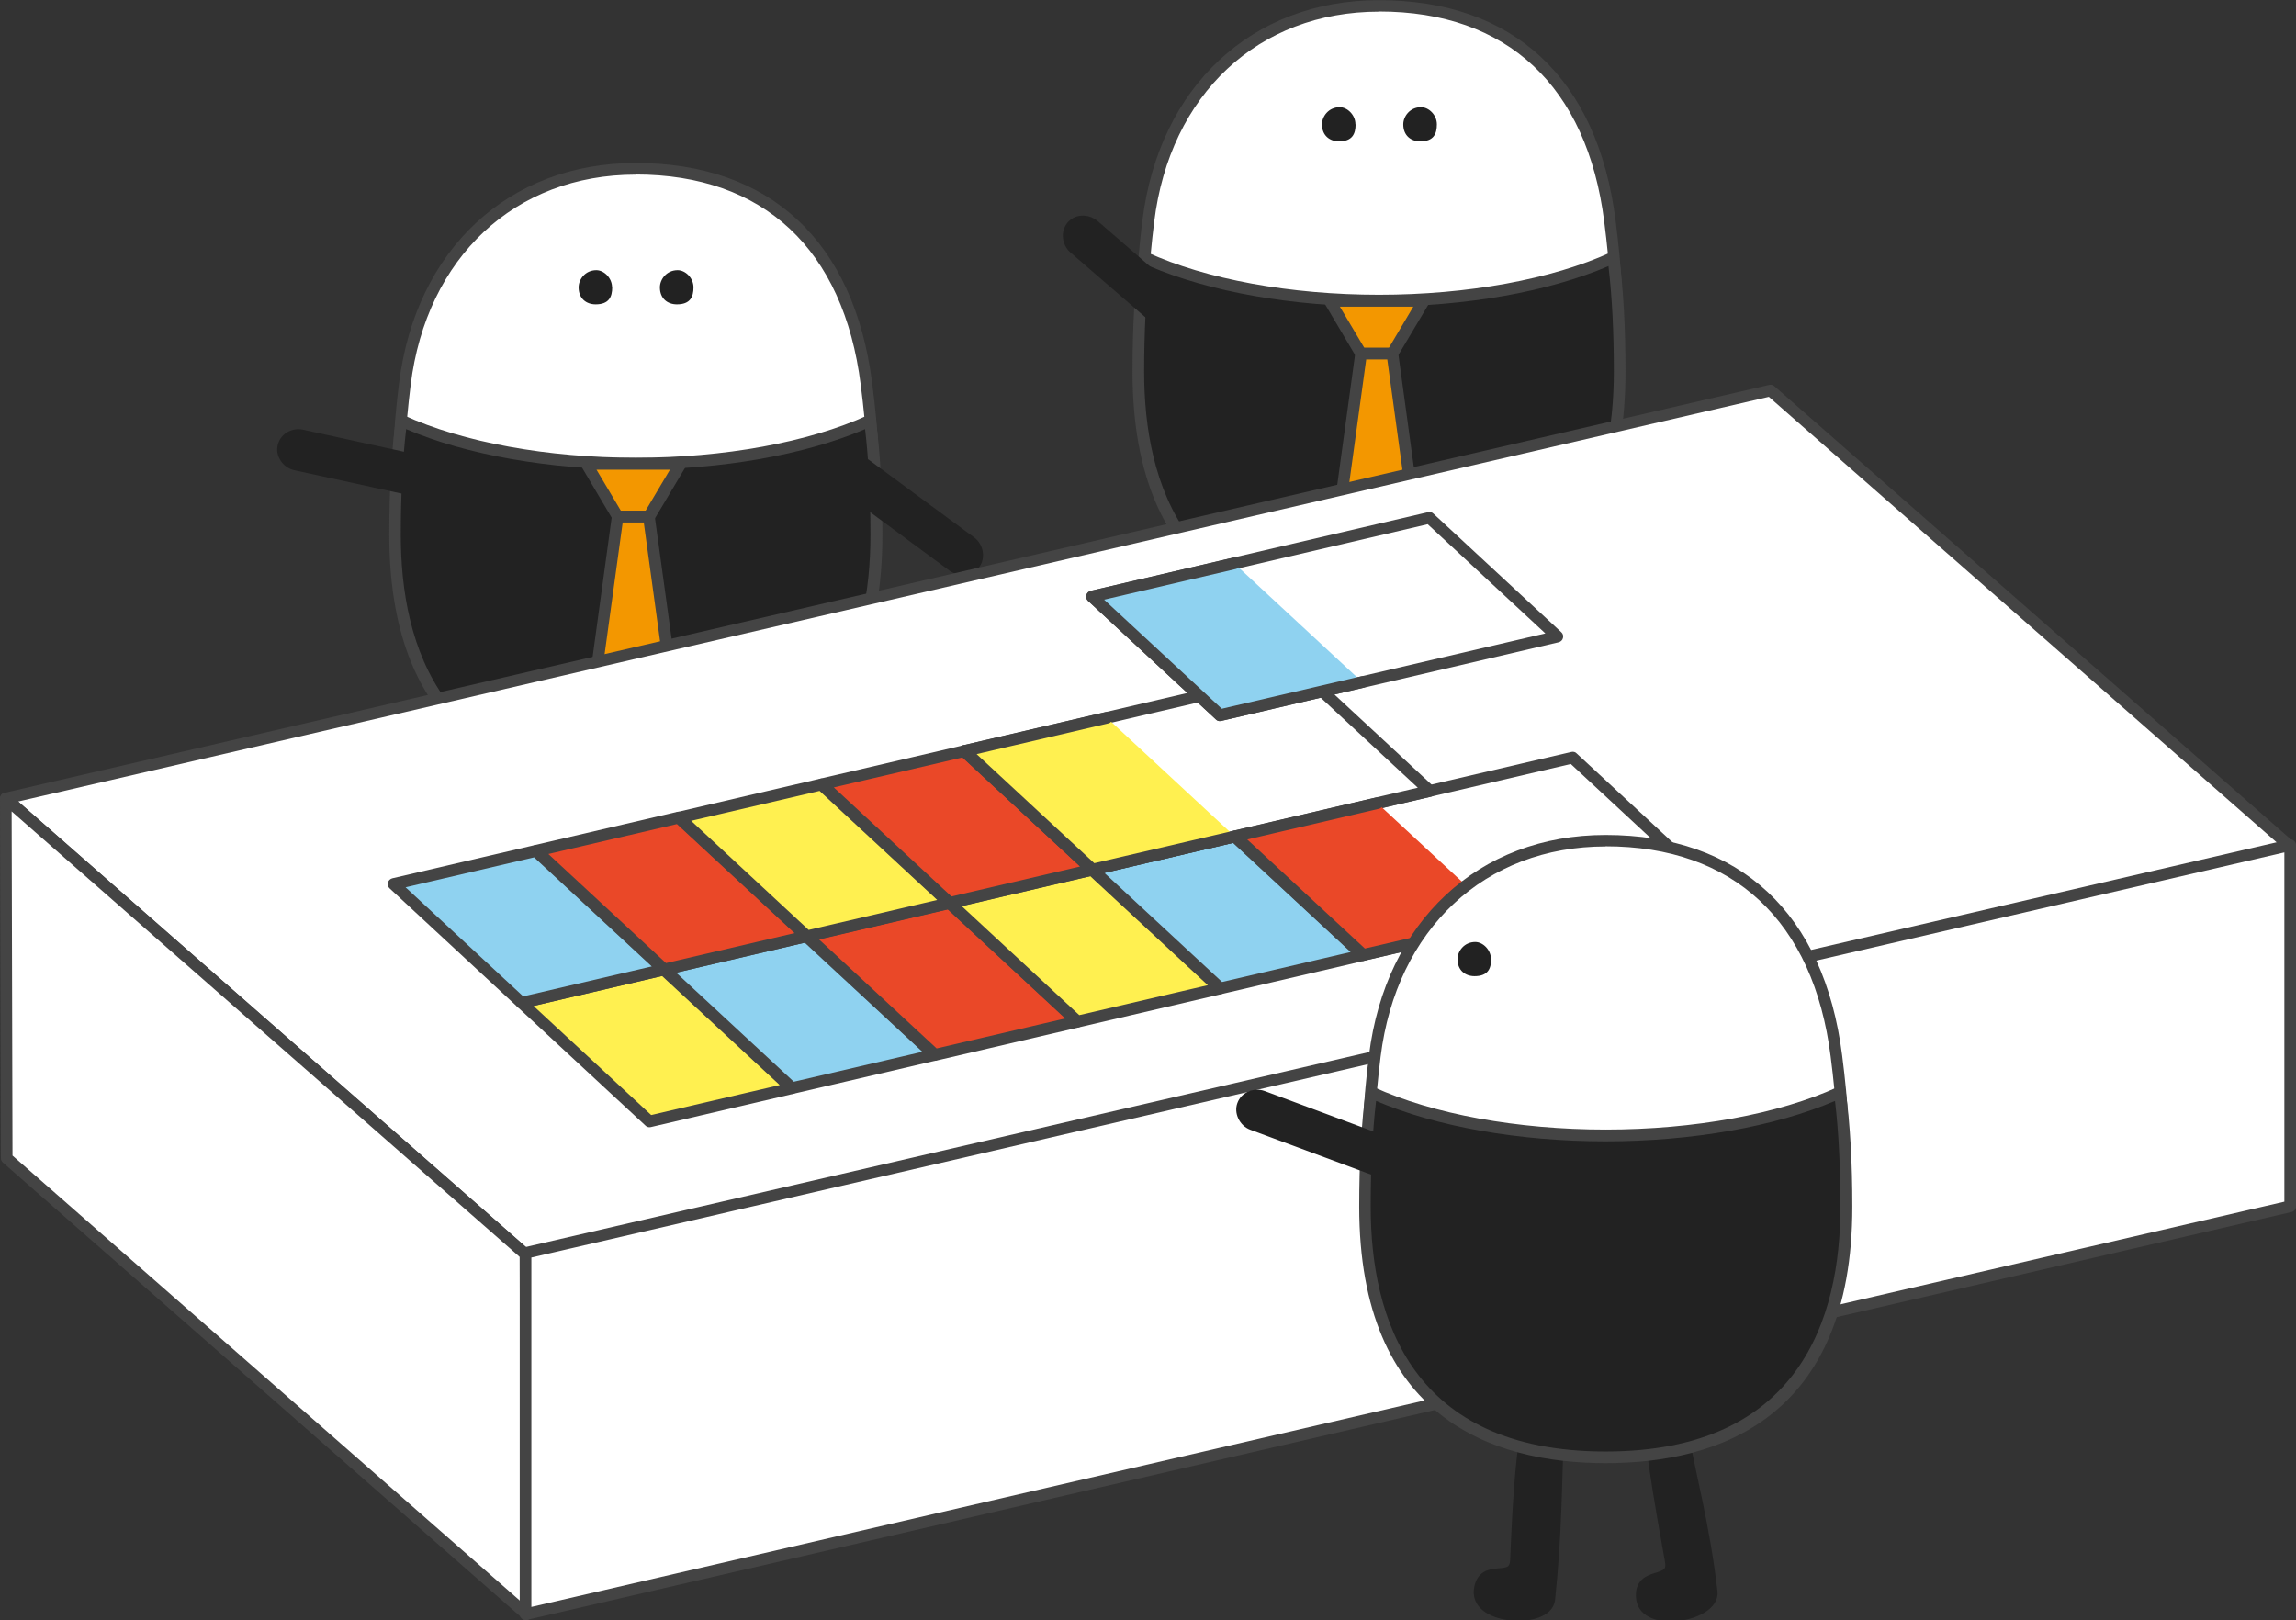 <?xml version="1.0" encoding="UTF-8"?>
<svg id="_レイヤー_2" data-name="レイヤー 2" xmlns="http://www.w3.org/2000/svg" viewBox="0 0 157.89 111.41">
  <rect x="0" y="0" width="157.89" height="111.41" fill="#333333" stroke="none"/>
  <defs>
    <style>
      .cls-1 {
        fill: #444;
      }

      .cls-2 {
        fill: #fff050;
      }

      .cls-3 {
        fill: #465266;
      }

      .cls-4 {
        fill: #8fd2f0;
      }

      .cls-5 {
        fill: #f39700;
      }

      .cls-6 {
        fill: #fff;
      }

      .cls-7 {
        stroke: #231815;
        stroke-width: .8px;
      }

      .cls-7, .cls-8 {
        fill: none;
        stroke-linecap: round;
        stroke-linejoin: round;
      }

      .cls-9 {
        fill: #222;
      }

      .cls-8 {
        stroke: #222;
        stroke-width: .8px;
      }

      .cls-10 {
        fill: #201715;
      }

      .cls-11 {
        fill: #ea4828;
      }
    </style>
  </defs>
  <g id="_わたしたちについて" data-name="わたしたちについて">
    <g>
      <g>
        <g>
          <path class="cls-6" d="M59.59,26.42c-1.15-9.05-6.37-14.81-15.87-14.81-8.2,0-14.72,5.51-15.87,14.81-1.15,9.3-1.2,22.23,15.71,22.23,17.74,0,17.19-13.17,16.04-22.23Z"/>
          <path class="cls-1" d="M43.55,49.04c-5.86,0-10.22-1.57-12.95-4.65-4.19-4.73-3.89-12.12-3.16-18.02,1.14-9.21,7.53-15.16,16.27-15.16,9.25,0,15.03,5.38,16.27,15.16.8,6.28,1.07,13.33-2.99,17.93-2.78,3.15-7.3,4.75-13.45,4.75ZM43.72,12.01c-8.31,0-14.39,5.68-15.48,14.46-.71,5.74-1.01,12.9,2.96,17.39,2.57,2.91,6.73,4.38,12.35,4.38,5.91,0,10.23-1.51,12.85-4.48,3.84-4.36,3.57-11.19,2.79-17.3h0c-1.18-9.33-6.68-14.46-15.48-14.46Z"/>
        </g>
        <g>
          <path class="cls-3" d="M38.36,52.14s-.48.57-.81,8.92c-.07,1.81-2.28.11-2.5,2.11-.21,2.02,4.61,2.23,4.79.61.47-4.44.48-8.33.59-11.27"/>
          <path class="cls-10" d="M38.36,52.14s-.48.57-.81,8.92c-.07,1.81-2.28.11-2.5,2.11-.21,2.02,4.61,2.23,4.79.61.47-4.44.48-8.33.59-11.27"/>
          <path class="cls-7" d="M38.36,52.14s-.48.57-.81,8.92c-.07,1.81-2.28.11-2.5,2.11-.21,2.02,4.61,2.23,4.79.61.47-4.44.48-8.33.59-11.27"/>
        </g>
        <g>
          <path class="cls-3" d="M49.65,52.16s.29.59.55,8.94c.05,1.81,2.28.13,2.48,2.12.2,2.03-4.63,2.2-4.79.57-.43-4.45-.23-8.35-.32-11.29"/>
          <path class="cls-10" d="M49.65,52.16s.29.59.55,8.94c.05,1.81,2.28.13,2.48,2.12.2,2.03-4.63,2.2-4.79.57-.43-4.45-.23-8.35-.32-11.29"/>
          <path class="cls-7" d="M49.65,52.16s.29.59.55,8.94c.05,1.81,2.28.13,2.48,2.12.2,2.03-4.63,2.2-4.79.57-.43-4.45-.23-8.35-.32-11.29"/>
        </g>
        <g>
          <path class="cls-9" d="M43.72,31.88c-6.4,0-12.14-1.14-16.12-2.96-.32,2.46-.44,5.09-.44,7.86,0,12.92,7.41,17.24,16.55,17.24s16.55-4.32,16.55-17.24c0-2.76-.12-5.4-.44-7.86-3.98,1.82-9.72,2.96-16.11,2.96Z"/>
          <path class="cls-1" d="M43.72,54.42c-7.73,0-16.95-3.06-16.95-17.64,0-3.01.14-5.6.44-7.91.02-.13.09-.24.2-.3.11-.06.25-.07.36-.01,4.06,1.86,9.88,2.92,15.95,2.92s11.89-1.06,15.95-2.92c.12-.05.25-.05.36.01.11.06.19.17.2.3.3,2.29.45,4.88.45,7.91,0,14.58-9.22,17.64-16.96,17.64ZM27.93,29.51c-.25,2.14-.37,4.53-.37,7.27,0,7.68,2.8,16.84,16.15,16.84s16.15-9.16,16.15-16.84c0-2.76-.12-5.15-.37-7.27-4.13,1.77-9.84,2.78-15.78,2.78s-11.65-1.01-15.78-2.78Z"/>
        </g>
        <g>
          <path class="cls-9" d="M58.28,33.58l7.24,5.34c.49.35,1.16.27,1.49-.19.32-.45.18-1.14-.28-1.47l-7.23-5.33"/>
          <path class="cls-9" d="M66.19,39.53c-.31,0-.62-.09-.9-.29l-7.24-5.34c-.18-.13-.22-.38-.08-.56.13-.18.38-.22.56-.08l7.24,5.34c.31.22.72.18.92-.1.09-.12.12-.27.09-.44-.03-.19-.14-.37-.28-.47l-7.23-5.33c-.18-.13-.22-.38-.08-.56.13-.18.38-.22.56-.08l7.23,5.33c.32.23.54.59.6.99.06.38-.02.75-.23,1.04-.27.37-.7.57-1.14.57Z"/>
        </g>
        <g>
          <polygon class="cls-5" points="44.62 35.53 42.47 35.53 40.32 31.89 46.78 31.89 44.62 35.53"/>
          <path class="cls-1" d="M44.62,35.93h-2.14c-.14,0-.27-.08-.34-.2l-2.15-3.63c-.07-.12-.08-.28,0-.4s.2-.2.35-.2h6.46c.14,0,.28.08.35.2s.07.28,0,.4l-2.16,3.63c-.07.12-.2.2-.34.2ZM42.7,35.13h1.69l1.68-2.83h-5.05l1.68,2.83Z"/>
        </g>
        <g>
          <polygon class="cls-5" points="46.36 48.25 43.55 50.87 40.73 48.25 42.47 35.53 44.62 35.53 46.36 48.25"/>
          <path class="cls-1" d="M43.55,51.27c-.1,0-.2-.04-.27-.11l-2.82-2.62c-.1-.09-.14-.22-.12-.35l1.74-12.72c.03-.2.2-.35.4-.35h2.14c.2,0,.37.15.4.35l1.75,12.72c.02.13-.03.26-.12.35l-2.81,2.62c-.08.07-.17.11-.27.11ZM41.15,48.1l2.4,2.22,2.39-2.22-1.67-12.17h-1.45l-1.67,12.17Z"/>
        </g>
        <g>
          <path class="cls-9" d="M29.54,31.84l-8.78-1.92c-.59-.12-1.17.23-1.28.78-.11.54.3,1.11.86,1.23l8.78,1.91"/>
          <path class="cls-9" d="M29.11,34.25s-.06,0-.08,0l-8.78-1.91c-.38-.08-.73-.32-.95-.66-.21-.32-.29-.69-.21-1.04.16-.77.94-1.26,1.75-1.09l8.79,1.92c.22.05.35.26.31.48-.05.22-.26.36-.48.31l-8.79-1.92c-.37-.07-.74.14-.81.47-.03.14,0,.29.1.44.11.16.27.28.45.32l8.78,1.91c.22.05.35.26.31.48-.04.19-.21.32-.39.32Z"/>
        </g>
        <path class="cls-9" d="M42.1,19.76c0,.65-.22,1.17-1.14,1.17-.64,0-1.17-.4-1.17-1.17,0-.54.45-1.18,1.22-1.18.52,0,1.08.53,1.08,1.18Z"/>
        <path class="cls-9" d="M47.69,19.76c0,.65-.22,1.17-1.14,1.17-.65,0-1.17-.4-1.17-1.17,0-.54.45-1.18,1.22-1.18.53,0,1.09.53,1.09,1.18Z"/>
      </g>
      <g>
        <g>
          <path class="cls-6" d="M110.71,15.21c-1.15-9.05-6.37-14.81-15.87-14.81-8.2,0-14.72,5.51-15.87,14.81-1.15,9.3-1.2,22.23,15.71,22.23,17.74,0,17.19-13.17,16.04-22.23Z"/>
          <path class="cls-1" d="M94.67,37.84c-5.86,0-10.22-1.57-12.95-4.65-4.19-4.73-3.89-12.12-3.16-18.02,1.14-9.21,7.53-15.16,16.27-15.16,9.25,0,15.03,5.38,16.27,15.16.8,6.28,1.07,13.33-2.99,17.93-2.78,3.15-7.3,4.75-13.45,4.75ZM94.84.8c-8.31,0-14.39,5.68-15.47,14.46-.71,5.74-1.01,12.9,2.96,17.39,2.57,2.91,6.73,4.38,12.35,4.38,5.91,0,10.23-1.51,12.85-4.48,3.84-4.36,3.57-11.19,2.79-17.3h0c-1.18-9.33-6.68-14.46-15.48-14.46Z"/>
        </g>
        <g>
          <path class="cls-3" d="M89.48,40.94s-.48.57-.81,8.92c-.07,1.81-2.28.11-2.5,2.11-.21,2.02,4.61,2.23,4.79.61.47-4.44.48-8.33.59-11.27"/>
          <path class="cls-10" d="M89.48,40.94s-.48.57-.81,8.92c-.07,1.81-2.28.11-2.5,2.11-.21,2.02,4.61,2.23,4.79.61.47-4.44.48-8.33.59-11.27"/>
          <path class="cls-7" d="M89.48,40.94s-.48.57-.81,8.92c-.07,1.81-2.28.11-2.5,2.11-.21,2.02,4.61,2.23,4.79.61.47-4.44.48-8.33.59-11.27"/>
        </g>
        <g>
          <path class="cls-3" d="M100.77,40.96s.29.59.55,8.94c.05,1.81,2.28.13,2.48,2.12.2,2.03-4.63,2.2-4.79.57-.43-4.45-.23-8.35-.32-11.29"/>
          <path class="cls-10" d="M100.77,40.96s.29.59.55,8.94c.05,1.81,2.28.13,2.48,2.12.2,2.03-4.63,2.2-4.79.57-.43-4.45-.23-8.35-.32-11.29"/>
          <path class="cls-7" d="M100.77,40.96s.29.59.55,8.94c.05,1.81,2.28.13,2.48,2.12.2,2.03-4.63,2.2-4.79.57-.43-4.45-.23-8.35-.32-11.29"/>
        </g>
        <g>
          <path class="cls-9" d="M94.84,20.67c-6.4,0-12.14-1.14-16.12-2.96-.31,2.46-.44,5.09-.44,7.86,0,12.92,7.41,17.24,16.55,17.24s16.55-4.32,16.55-17.24c0-2.76-.12-5.4-.44-7.86-3.98,1.82-9.72,2.96-16.11,2.96Z"/>
          <path class="cls-1" d="M94.84,43.21c-7.73,0-16.96-3.06-16.96-17.64,0-3,.14-5.59.44-7.91.02-.13.09-.24.2-.3.11-.06.25-.07.36-.01,4.06,1.86,9.88,2.92,15.95,2.92s11.89-1.06,15.95-2.92c.12-.05.25-.05.36.01.11.06.19.17.2.3.3,2.28.44,4.87.44,7.91,0,14.58-9.22,17.64-16.95,17.64ZM79.05,18.3c-.25,2.15-.37,4.53-.37,7.27,0,7.68,2.8,16.84,16.15,16.84s16.15-9.16,16.15-16.84c0-2.77-.12-5.15-.37-7.27-4.13,1.77-9.84,2.78-15.78,2.78s-11.65-1.01-15.79-2.78Z"/>
        </g>
        <g>
          <polygon class="cls-5" points="95.74 24.32 93.6 24.32 91.44 20.69 97.9 20.69 95.74 24.32"/>
          <path class="cls-1" d="M95.74,24.72h-2.15c-.14,0-.27-.08-.34-.2l-2.15-3.63c-.07-.12-.08-.28,0-.4s.2-.2.35-.2h6.46c.14,0,.28.08.35.2s.07.28,0,.4l-2.16,3.63c-.07.12-.2.2-.34.2ZM93.82,23.92h1.69l1.68-2.83h-5.05l1.68,2.83Z"/>
        </g>
        <g>
          <polygon class="cls-5" points="97.48 37.05 94.67 39.66 91.85 37.05 93.6 24.32 95.74 24.32 97.48 37.05"/>
          <path class="cls-1" d="M94.67,40.06c-.1,0-.2-.04-.27-.11l-2.82-2.61c-.1-.09-.14-.22-.12-.35l1.74-12.72c.03-.2.2-.35.4-.35h2.15c.2,0,.37.15.4.35l1.74,12.72c.02.13-.03.26-.12.35l-2.81,2.61c-.08.07-.17.11-.27.11ZM92.28,36.89l2.4,2.22,2.39-2.22-1.67-12.17h-1.45l-1.67,12.17Z"/>
        </g>
        <g>
          <path class="cls-9" d="M82,21.38l-6.8-5.89c-.46-.39-1.13-.36-1.49.08-.36.42-.27,1.12.16,1.49l6.8,5.88"/>
          <path class="cls-9" d="M80.67,23.34c-.09,0-.19-.03-.26-.1l-6.8-5.88c-.28-.24-.47-.6-.51-.98-.05-.4.07-.79.31-1.07.23-.28.57-.45.94-.48.4-.03.8.1,1.12.36l6.8,5.89c.17.14.19.4.04.56-.14.17-.4.19-.56.04l-6.8-5.89c-.15-.12-.33-.18-.53-.17-.16.01-.3.08-.4.2-.1.12-.14.28-.12.46.02.18.11.35.24.46l6.8,5.88c.17.14.19.4.04.56-.08.09-.19.14-.3.14Z"/>
        </g>
        <path class="cls-9" d="M93.22,8.55c0,.65-.22,1.17-1.14,1.17-.64,0-1.17-.4-1.17-1.17,0-.54.45-1.18,1.22-1.18.52,0,1.08.53,1.08,1.18Z"/>
        <path class="cls-9" d="M98.81,8.55c0,.65-.22,1.17-1.14,1.17-.65,0-1.17-.4-1.17-1.17,0-.54.45-1.18,1.22-1.18.53,0,1.09.53,1.09,1.18Z"/>
      </g>
      <g>
        <polygon class="cls-6" points="157.49 58.22 36.14 86.27 .4 54.91 121.75 26.86 157.49 58.22"/>
        <path class="cls-1" d="M36.14,86.67c-.1,0-.19-.04-.26-.1L.14,55.21c-.11-.1-.16-.25-.12-.4.04-.15.15-.26.3-.29l121.35-28.05c.12-.03.26,0,.35.09l35.74,31.36c.11.1.16.25.12.4-.04.15-.15.26-.3.29l-121.35,28.05s-.06.01-.09.01ZM1.25,55.12l35,30.71,120.39-27.83-35-30.71L1.25,55.12Z"/>
      </g>
      <g>
        <polygon class="cls-6" points="36.21 111.01 36.14 86.27 .4 54.91 .46 79.65 36.21 111.01"/>
        <path class="cls-1" d="M36.21,111.41c-.09,0-.19-.03-.26-.1L.2,79.95c-.09-.08-.14-.18-.14-.3l-.06-24.74c0-.16.09-.3.23-.37.14-.07.31-.04.43.06l35.74,31.36c.09.08.14.18.14.3l.06,24.74c0,.16-.09.3-.24.37-.05.02-.11.04-.17.04ZM.86,79.47l34.94,30.65-.06-23.68L.8,55.8l.06,23.68Z"/>
      </g>
      <g>
        <polygon class="cls-6" points="157.49 82.96 157.49 58.12 36.14 86.17 36.14 111.01 157.49 82.96"/>
        <path class="cls-1" d="M36.14,111.41c-.09,0-.18-.03-.25-.09-.1-.08-.15-.19-.15-.31v-24.84c0-.19.13-.35.31-.39l121.35-28.05c.12-.03.24,0,.34.08.1.08.15.19.15.31v24.84c0,.19-.13.35-.31.39l-121.35,28.05s-.06.01-.09.01ZM36.54,86.49v24.02l120.55-27.87v-24.02l-120.55,27.86ZM157.49,82.96h0,0Z"/>
      </g>
      <g>
        <polygon class="cls-2" points="54.44 74.84 44.66 77.12 35.86 68.96 45.65 66.68 54.44 74.84"/>
        <path class="cls-1" d="M44.66,77.52c-.1,0-.2-.04-.27-.11l-8.8-8.16c-.11-.1-.15-.25-.11-.4s.15-.25.3-.29l9.78-2.28c.13-.03.26,0,.36.1l8.8,8.16c.11.1.15.25.11.4s-.15.25-.3.29l-9.78,2.28s-.06.01-.09.01ZM36.69,69.18l8.09,7.5,8.84-2.06-8.09-7.5-8.84,2.06Z"/>
      </g>
      <g>
        <polygon class="cls-4" points="64.26 72.55 54.48 74.83 45.68 66.67 55.46 64.39 64.26 72.55"/>
        <path class="cls-1" d="M54.48,75.23c-.1,0-.2-.04-.27-.11l-8.8-8.16c-.11-.1-.15-.25-.11-.4.04-.14.15-.25.3-.29l9.78-2.28c.13-.03.26,0,.36.1l8.79,8.16c.11.1.15.25.11.4-.04.14-.15.25-.3.29l-9.78,2.28s-.06.01-.09.01ZM46.5,66.89l8.09,7.5,8.84-2.06-8.09-7.5-8.84,2.06Z"/>
      </g>
      <g>
        <polygon class="cls-11" points="74.07 70.26 64.29 72.55 55.5 64.38 65.28 62.1 74.07 70.26"/>
        <path class="cls-1" d="M64.29,72.95c-.1,0-.2-.04-.27-.11l-8.79-8.16c-.11-.1-.15-.25-.11-.4s.15-.25.3-.29l9.78-2.28c.13-.03.26,0,.36.1l8.79,8.16c.11.1.15.25.11.4-.04.14-.15.25-.3.29l-9.78,2.28s-.06.01-.09.01ZM56.32,64.6l8.09,7.5,8.84-2.06-8.09-7.51-8.84,2.06Z"/>
      </g>
      <g>
        <polygon class="cls-2" points="83.89 67.97 74.11 70.26 65.31 62.1 75.09 59.81 83.89 67.97"/>
        <path class="cls-1" d="M74.11,70.66c-.1,0-.2-.04-.27-.11l-8.8-8.16c-.11-.1-.15-.25-.11-.4s.15-.25.3-.29l9.78-2.28c.13-.03.26,0,.36.1l8.8,8.16c.11.1.15.25.11.4s-.15.25-.3.29l-9.78,2.28s-.06.01-.09.01ZM66.13,62.31l8.09,7.5,8.84-2.06-8.09-7.5-8.84,2.06Z"/>
      </g>
      <g>
        <polygon class="cls-4" points="93.7 65.69 83.92 67.97 75.12 59.81 84.91 57.52 93.7 65.69"/>
        <path class="cls-1" d="M83.92,68.37c-.1,0-.2-.04-.27-.11l-8.8-8.16c-.11-.1-.15-.25-.11-.4s.15-.25.3-.29l9.79-2.28c.13-.03.26,0,.36.1l8.79,8.16c.11.1.15.25.11.4s-.15.25-.3.29l-9.78,2.28s-.06.01-.09.01ZM75.95,60.03l8.09,7.5,8.84-2.06-8.09-7.5-8.85,2.06Z"/>
      </g>
      <g>
        <polygon class="cls-6" points="116.94 60.27 93.74 65.68 84.94 57.52 108.14 52.11 116.94 60.27"/>
        <path class="cls-1" d="M93.74,66.08c-.1,0-.2-.04-.27-.11l-8.8-8.16c-.11-.1-.15-.25-.11-.4s.15-.25.3-.29l23.2-5.41c.13-.03.27,0,.36.1l8.8,8.16c.11.1.15.25.11.4s-.15.25-.3.29l-23.2,5.41s-.06.01-.09.01ZM85.76,57.74l8.09,7.5,22.26-5.19-8.09-7.51-22.26,5.19Z"/>
      </g>
      <g>
        <polygon class="cls-4" points="45.65 66.68 35.86 68.96 27.06 60.8 36.85 58.52 45.65 66.68"/>
        <path class="cls-1" d="M35.86,69.36c-.1,0-.2-.04-.27-.11l-8.8-8.16c-.11-.1-.15-.25-.11-.4s.15-.25.3-.29l9.78-2.28c.13-.03.26,0,.36.1l8.8,8.16c.11.1.15.25.11.4s-.15.25-.3.29l-9.78,2.28s-.06.01-.09.01ZM27.89,61.02l8.09,7.5,8.84-2.06-8.09-7.5-8.84,2.06Z"/>
      </g>
      <g>
        <polygon class="cls-11" points="55.46 64.39 45.68 66.67 36.88 58.51 46.66 56.23 55.46 64.39"/>
        <path class="cls-1" d="M45.68,67.07c-.1,0-.2-.04-.27-.11l-8.8-8.16c-.11-.1-.15-.25-.11-.4.04-.14.15-.25.3-.29l9.78-2.28c.13-.03.26,0,.36.1l8.8,8.16c.11.1.15.25.11.4-.04.14-.15.25-.3.29l-9.78,2.28s-.06.01-.09.01ZM37.71,58.73l8.09,7.5,8.84-2.06-8.09-7.5-8.84,2.06Z"/>
      </g>
      <g>
        <polygon class="cls-2" points="65.28 62.1 55.5 64.38 46.7 56.22 56.48 53.94 65.28 62.1"/>
        <path class="cls-1" d="M55.5,64.79c-.1,0-.2-.04-.27-.11l-8.8-8.16c-.11-.1-.15-.25-.11-.4s.15-.25.3-.29l9.78-2.28c.13-.03.26,0,.36.1l8.8,8.16c.11.1.15.25.11.4s-.15.25-.3.29l-9.78,2.28s-.06.01-.09.01ZM47.52,56.44l8.09,7.51,8.84-2.06-8.09-7.5-8.84,2.06Z"/>
      </g>
      <g>
        <polygon class="cls-11" points="75.09 59.81 65.31 62.1 56.52 53.93 66.3 51.65 75.09 59.81"/>
        <path class="cls-1" d="M65.31,62.5c-.1,0-.2-.04-.27-.11l-8.79-8.16c-.11-.1-.15-.25-.11-.4s.15-.25.3-.29l9.78-2.28c.13-.03.26,0,.36.1l8.79,8.16c.11.1.15.25.11.4s-.15.25-.3.29l-9.78,2.28s-.06.01-.09.01ZM57.34,54.15l8.09,7.5,8.84-2.06-8.09-7.5-8.84,2.06Z"/>
      </g>
      <g>
        <polygon class="cls-6" points="98.32 54.4 75.12 59.81 66.32 51.65 89.53 46.24 98.32 54.4"/>
        <path class="cls-1" d="M75.12,60.21c-.1,0-.2-.04-.27-.11l-8.8-8.16c-.11-.1-.15-.25-.11-.4s.15-.25.3-.29l23.2-5.41c.13-.03.27,0,.36.1l8.8,8.16c.11.1.15.25.11.4s-.15.25-.3.29l-23.2,5.41s-.06.01-.09.01ZM67.15,51.86l8.09,7.5,22.26-5.19-8.09-7.5-22.26,5.19Z"/>
      </g>
      <g>
        <polyline class="cls-11" points="103.52 63.4 93.74 65.68 84.94 57.52 94.72 55.24"/>
        <path class="cls-1" d="M93.74,66.08c-.1,0-.2-.04-.27-.11l-8.8-8.16c-.11-.1-.15-.25-.11-.4s.15-.25.3-.29l9.78-2.28c.22-.05.43.08.48.3.05.21-.08.43-.3.48l-9.05,2.11,8.09,7.5,9.57-2.23c.22-.05.43.08.48.3.05.21-.08.43-.3.48l-9.78,2.28s-.06.01-.09.01Z"/>
      </g>
      <g>
        <polyline class="cls-2" points="84.91 57.52 75.12 59.81 66.32 51.65 76.11 49.36"/>
        <path class="cls-1" d="M75.12,60.21c-.1,0-.2-.04-.27-.11l-8.8-8.16c-.11-.1-.15-.25-.11-.4s.15-.25.3-.29l9.79-2.28c.22-.05.43.08.48.3.05.21-.08.43-.3.48l-9.05,2.11,8.09,7.5,9.58-2.23c.22-.05.43.08.48.3.05.21-.08.43-.3.48l-9.79,2.28s-.06.01-.09.01Z"/>
      </g>
      <g>
        <polygon class="cls-6" points="107.09 43.78 83.89 49.19 75.09 41.03 98.29 35.62 107.09 43.78"/>
        <path class="cls-1" d="M83.89,49.59c-.1,0-.2-.04-.27-.11l-8.8-8.16c-.11-.1-.15-.25-.11-.4s.15-.25.3-.29l23.2-5.41c.13-.03.26,0,.36.1l8.8,8.16c.11.1.15.25.11.4s-.15.25-.3.29l-23.2,5.41s-.06.01-.09.01ZM75.92,41.25l8.09,7.5,22.26-5.19-8.09-7.51-22.26,5.19Z"/>
      </g>
      <g>
        <polyline class="cls-4" points="93.68 46.91 83.89 49.19 75.09 41.03 84.88 38.75"/>
        <path class="cls-1" d="M83.89,49.59c-.1,0-.2-.04-.27-.11l-8.8-8.16c-.11-.1-.15-.25-.11-.4s.15-.25.3-.29l9.79-2.28c.22-.05.43.08.48.3.05.21-.08.43-.3.48l-9.05,2.11,8.09,7.5,9.58-2.23c.22-.05.43.08.48.3.05.21-.08.43-.3.48l-9.79,2.28s-.06.01-.09.01Z"/>
      </g>
      <g>
        <g>
          <g>
            <path class="cls-6" d="M126.29,72.62c-1.15-9.05-6.37-14.81-15.87-14.81-8.2,0-14.72,5.51-15.87,14.81-1.15,9.3-1.2,22.23,15.71,22.23,17.74,0,17.19-13.17,16.04-22.23Z"/>
            <path class="cls-1" d="M110.25,95.25c-5.86,0-10.22-1.57-12.95-4.65-4.19-4.73-3.89-12.12-3.16-18.02,1.14-9.21,7.53-15.16,16.27-15.16,9.25,0,15.03,5.38,16.27,15.16.8,6.28,1.07,13.33-2.99,17.93-2.78,3.15-7.3,4.75-13.45,4.75ZM110.42,58.21c-8.31,0-14.39,5.68-15.48,14.46-.71,5.74-1.01,12.9,2.96,17.39,2.57,2.91,6.73,4.38,12.35,4.38,5.91,0,10.23-1.51,12.85-4.48,3.84-4.36,3.57-11.19,2.79-17.3h0c-1.18-9.33-6.68-14.46-15.48-14.46Z"/>
          </g>
          <g>
            <path class="cls-3" d="M105.06,98.35s-.48.57-.81,8.92c-.07,1.81-2.28.11-2.5,2.11-.21,2.02,4.61,2.23,4.79.61.47-4.44.48-8.33.59-11.27"/>
            <path class="cls-9" d="M105.06,98.35s-.48.57-.81,8.92c-.07,1.81-2.28.11-2.5,2.11-.21,2.02,4.61,2.23,4.79.61.47-4.44.48-8.33.59-11.27"/>
            <path class="cls-8" d="M105.06,98.35s-.48.57-.81,8.92c-.07,1.81-2.28.11-2.5,2.11-.21,2.02,4.61,2.23,4.79.61.47-4.44.48-8.33.59-11.27"/>
          </g>
          <g>
            <path class="cls-3" d="M113.56,98.47s-.17.64,1.33,8.86c.33,1.78-2.2.61-1.98,2.59.23,2.03,4.98,1.18,4.8-.44-.51-4.44-1.52-8.21-2.05-11.11"/>
            <path class="cls-9" d="M113.56,98.47s-.17.64,1.33,8.86c.33,1.78-2.2.61-1.98,2.59.23,2.03,4.98,1.18,4.8-.44-.51-4.44-1.52-8.21-2.05-11.11"/>
            <path class="cls-8" d="M113.56,98.47s-.17.64,1.33,8.86c.33,1.78-2.2.61-1.98,2.59.23,2.03,4.98,1.18,4.8-.44-.51-4.44-1.52-8.21-2.05-11.11"/>
          </g>
          <g>
            <path class="cls-9" d="M110.42,78.08c-6.4,0-12.14-1.14-16.12-2.96-.32,2.46-.44,5.09-.44,7.86,0,12.92,7.41,17.24,16.55,17.24s16.55-4.32,16.55-17.24c0-2.76-.12-5.4-.44-7.86-3.98,1.82-9.72,2.96-16.11,2.96Z"/>
            <path class="cls-1" d="M110.42,100.62c-7.73,0-16.95-3.06-16.95-17.64,0-3.01.14-5.6.44-7.91.02-.13.09-.24.2-.3.11-.06.25-.07.36-.01,4.06,1.86,9.88,2.92,15.95,2.92s11.89-1.06,15.95-2.92c.12-.05.25-.05.36.01.11.06.19.17.2.3.3,2.29.45,4.88.45,7.91,0,14.58-9.22,17.64-16.96,17.64ZM94.63,75.71c-.25,2.14-.37,4.53-.37,7.27,0,7.68,2.8,16.84,16.15,16.84s16.15-9.16,16.15-16.84c0-2.76-.12-5.15-.37-7.27-4.13,1.77-9.84,2.78-15.78,2.78s-11.65-1.01-15.78-2.78Z"/>
          </g>
          <path class="cls-9" d="M102.54,65.96c0,.65-.22,1.17-1.14,1.17-.64,0-1.17-.4-1.17-1.17,0-.54.45-1.18,1.22-1.18.52,0,1.08.53,1.08,1.18Z"/>
        </g>
        <g>
          <path class="cls-9" d="M95.28,78.53l-8.43-3.14c-.57-.2-1.18.06-1.37.6-.19.51.14,1.14.67,1.34l8.43,3.13"/>
          <path class="cls-9" d="M94.57,80.86s-.09,0-.14-.03l-8.43-3.13c-.37-.13-.68-.42-.85-.79-.16-.35-.18-.72-.06-1.05.26-.73,1.11-1.11,1.88-.83l8.44,3.14c.21.08.31.31.24.51-.08.21-.31.31-.51.24l-8.43-3.14c-.35-.13-.74.03-.86.36-.05.13-.04.29.03.44.08.18.23.32.4.38l8.43,3.13c.21.08.31.31.24.51-.06.16-.21.26-.38.26Z"/>
        </g>
      </g>
    </g>
  </g>
</svg>